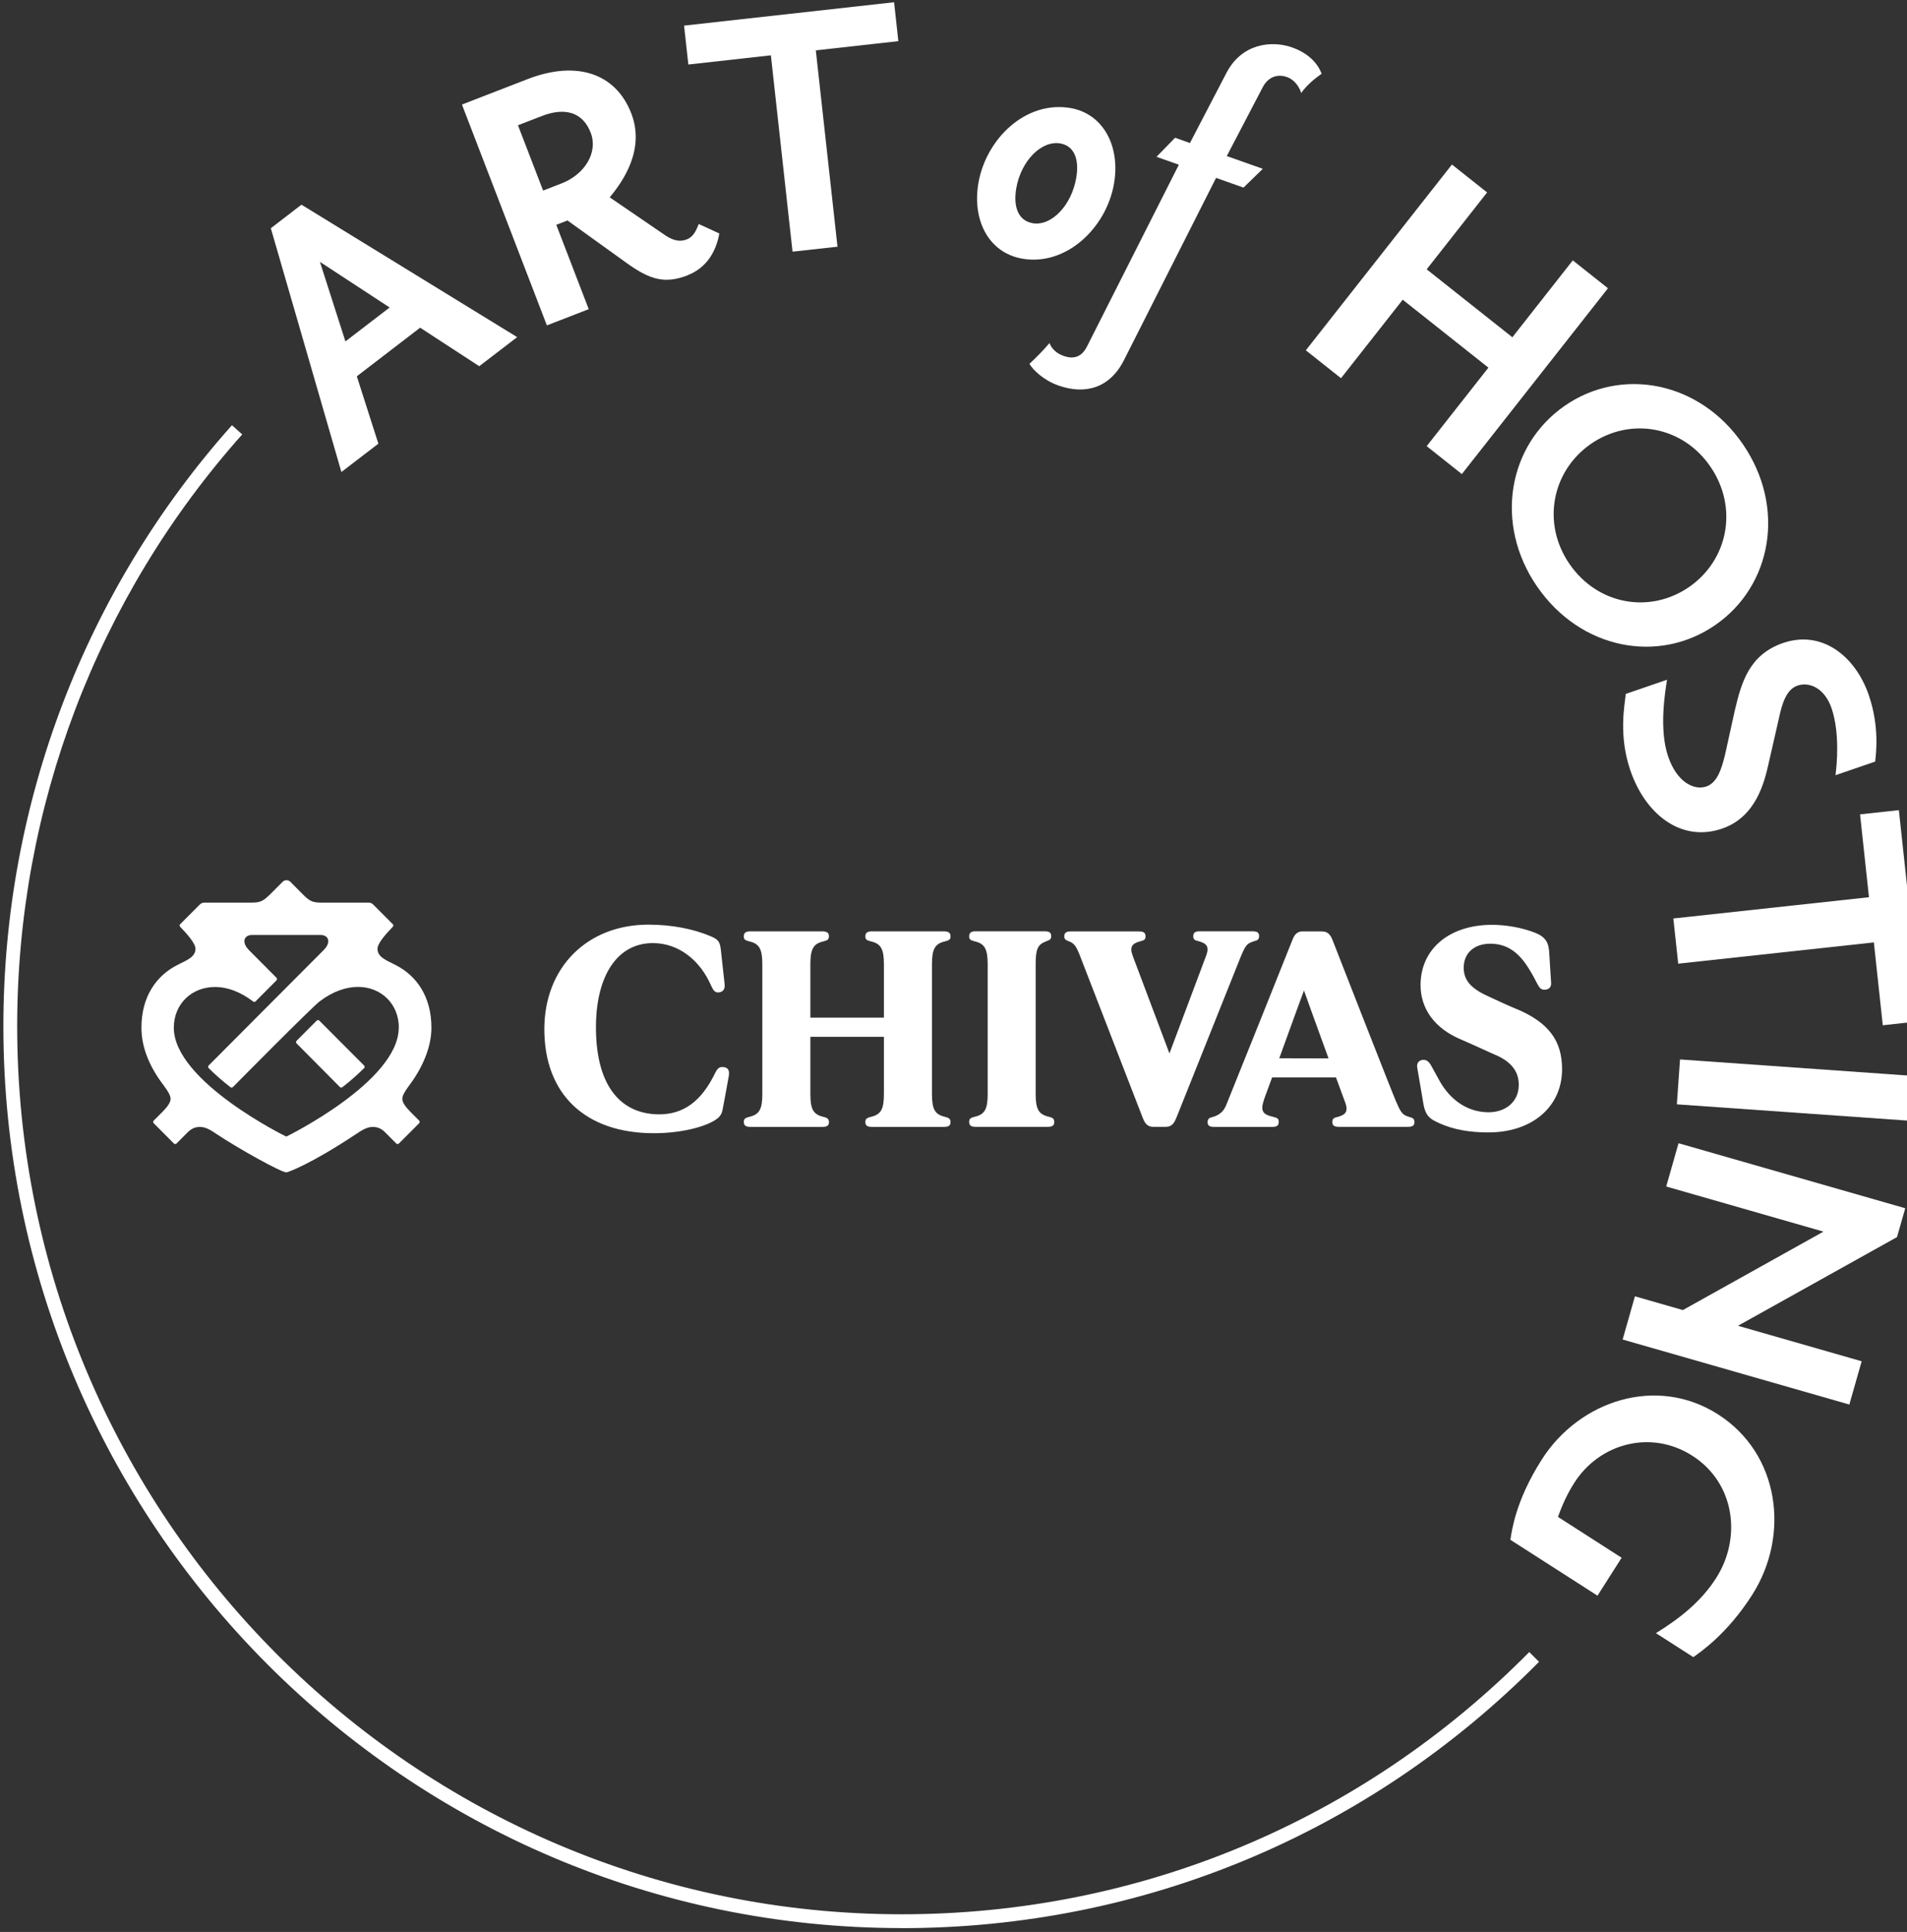 <svg width="235" height="238" viewBox="0 0 235 238" fill="none" xmlns="http://www.w3.org/2000/svg">
<rect x="0" y="0" width="235" height="238" fill="#333333" stroke="none"/>
<g clip-path="url(#clip0_169_29)">
<path d="M44.878 131.267C44.962 131.359 44.955 131.496 44.878 131.573C44.115 132.339 43.215 133.143 42.178 133.947C42.124 133.977 41.995 134.023 41.895 133.924C41.094 133.12 36.54 128.533 36.54 128.533C36.456 128.449 36.456 128.311 36.54 128.227L39.027 125.731C39.134 125.631 39.263 125.654 39.347 125.731L44.871 131.267H44.878ZM50.41 133.74C49.876 134.46 49.578 134.98 49.578 135.363C49.578 135.807 49.937 136.32 50.562 136.956L51.653 138.051C51.737 138.135 51.737 138.281 51.653 138.373L49.151 140.876C49.067 140.961 48.929 140.961 48.838 140.876L47.442 139.475C46.969 139 46.473 138.832 45.977 138.832C45.382 138.832 44.878 139.031 43.963 139.659H43.955C38.264 143.442 35.472 144.422 35.288 144.429C34.663 144.429 29.551 141.604 26.614 139.659C25.706 139.031 25.203 138.832 24.608 138.832C24.112 138.832 23.623 139 23.143 139.475L21.747 140.876C21.663 140.961 21.526 140.961 21.434 140.876L18.939 138.373C18.848 138.281 18.848 138.143 18.939 138.051L20.038 136.956C20.656 136.32 21.022 135.807 21.022 135.363C21.022 134.98 20.724 134.46 20.19 133.74C18.535 131.581 17.429 129.176 17.429 126.604C17.429 122.783 19.26 120.187 21.877 118.87C22.929 118.326 24.089 117.928 24.089 116.887C24.089 116.197 23.006 115.011 22.212 114.184C22.105 114.076 22.113 113.939 22.204 113.854L24.562 111.488C24.783 111.266 24.943 111.197 25.195 111.197H30.864C32.092 111.197 32.389 111.06 33.358 110.102L34.838 108.625C34.961 108.494 35.151 108.433 35.304 108.433C35.456 108.433 35.639 108.494 35.777 108.625L37.242 110.102C38.203 111.067 38.5 111.197 39.736 111.197H45.405C45.664 111.197 45.825 111.259 46.046 111.488L48.403 113.854C48.487 113.939 48.502 114.076 48.395 114.184C47.602 115.011 46.519 116.19 46.519 116.887C46.519 117.928 47.671 118.326 48.724 118.87C51.34 120.187 53.164 122.783 53.164 126.604C53.164 129.1 51.989 131.634 50.417 133.74H50.41ZM49.151 126.604C49.151 123.717 47.007 121.58 44.123 121.58C42.666 121.58 41.026 122.116 39.378 123.372C38.203 124.306 28.697 133.924 28.697 133.924C28.598 134.023 28.46 133.985 28.415 133.947C27.369 133.135 26.469 132.339 25.706 131.573C25.63 131.496 25.622 131.359 25.706 131.267L39.874 117.055C40.255 116.672 40.453 116.297 40.453 115.922C40.453 115.547 40.126 115.179 39.515 115.179H31.054C30.444 115.179 30.116 115.539 30.116 115.922C30.116 116.305 30.314 116.672 30.688 117.055C30.742 117.109 32.733 119.107 34.075 120.455C34.129 120.516 34.182 120.662 34.075 120.769C34.075 120.769 31.535 123.311 31.489 123.365C31.413 123.441 31.299 123.456 31.199 123.38C29.582 122.147 27.965 121.588 26.515 121.588C23.593 121.588 21.419 123.701 21.419 126.611C21.419 133.227 35.258 140.019 35.281 140.019C35.304 140.019 49.136 133.227 49.136 126.611L49.151 126.604ZM174.307 138.212C174.307 138.641 174.094 138.817 173.484 138.817H165.007C164.397 138.817 164.184 138.648 164.184 138.212C164.184 137.821 164.328 137.706 164.939 137.569C165.648 137.354 165.931 137.101 165.938 136.565C165.938 136.351 165.847 135.999 165.755 135.777C165.732 135.708 165.267 134.444 164.634 132.737H156.76C156.264 134.085 155.898 135.072 155.837 135.248C155.662 135.754 155.547 136.198 155.547 136.451C155.563 137.063 155.868 137.347 156.829 137.569C157.432 137.706 157.577 137.814 157.577 138.219C157.577 138.648 157.371 138.824 156.791 138.824H149.604C149.032 138.824 148.811 138.656 148.811 138.227C148.811 137.944 148.956 137.745 149.207 137.676C149.207 137.676 149.612 137.569 149.864 137.454C150.466 137.178 150.84 136.795 151.122 136.098C151.557 135.057 159.057 116.328 159.308 115.684C159.4 115.447 159.583 115.141 159.736 115.018C159.949 114.842 160.201 114.743 160.438 114.743H162.787C163.291 114.743 163.474 114.827 163.688 114.995C163.924 115.187 164.084 115.493 164.176 115.723C164.26 115.937 171.393 134.199 172.011 135.639C172.583 136.971 172.805 137.324 173.476 137.538C173.476 137.538 173.682 137.599 173.911 137.676C174.185 137.775 174.3 137.928 174.3 138.219L174.307 138.212ZM163.718 130.394C162.406 126.833 160.689 122.017 160.689 122.017C160.689 122.017 158.919 126.818 157.645 130.371L163.726 130.386L163.718 130.394ZM89.242 131.473C88.647 131.374 88.426 131.588 88.105 132.232C86.457 135.624 84.245 137.324 81.109 137.278C76.242 137.201 73.335 133.441 73.442 126.19C73.534 120.286 75.998 116.175 80.476 116.182C83.734 116.197 86.282 118.395 87.579 121.312C87.899 122.025 88.09 122.3 88.578 122.254C89.051 122.201 89.364 121.933 89.296 121.228C89.212 120.432 88.937 118.051 88.83 117.024C88.723 116.014 88.51 115.738 87.587 115.34C85.489 114.452 82.818 113.908 79.912 113.908C72.351 113.908 67.079 119.184 67.079 126.787C67.079 134.812 72.13 139.605 80.598 139.605C83.848 139.605 87.06 138.832 88.395 137.798C88.845 137.446 88.99 137.033 89.051 136.673C89.227 135.807 89.685 133.227 89.791 132.66C89.921 131.994 89.814 131.565 89.227 131.458L89.242 131.473ZM154.342 116.014L154.769 115.876C155.051 115.799 155.158 115.616 155.158 115.332C155.158 114.903 154.945 114.727 154.334 114.727H147.865C147.262 114.727 147.048 114.903 147.048 115.332C147.048 115.73 147.186 115.838 147.796 115.975C148.513 116.19 148.803 116.443 148.803 116.971C148.803 117.185 148.75 117.415 148.62 117.767C148.429 118.265 144.111 129.774 144.111 129.774C144.111 129.774 139.694 118.051 139.595 117.783C139.496 117.507 139.412 117.208 139.412 116.994C139.412 116.458 139.694 116.205 140.411 115.991C141.021 115.845 141.166 115.738 141.166 115.355C141.166 114.926 140.945 114.743 140.35 114.743H131.966C131.355 114.743 131.149 114.934 131.149 115.363C131.149 115.661 131.317 115.799 131.554 115.899C131.714 115.96 131.828 115.991 131.958 116.067C132.4 116.297 132.645 116.649 133.003 117.53C133.339 118.38 140.648 137.278 140.8 137.66C140.998 138.158 141.121 138.365 141.334 138.549C141.525 138.732 141.815 138.824 142.097 138.817H143.608C143.959 138.817 144.18 138.763 144.432 138.556C144.706 138.334 144.828 138.005 144.981 137.66C145.103 137.369 152.869 117.928 152.869 117.928C153.442 116.527 153.655 116.243 154.334 116.029L154.342 116.014ZM186.934 124.329C185.4 123.686 184.462 123.227 183.249 122.668C181.189 121.718 180.373 120.692 180.373 119.214C180.373 117.423 181.662 116.259 183.646 116.259C185.629 116.259 187.079 117.231 188.33 119.222C188.658 119.727 189.009 120.348 189.39 121.106C189.711 121.726 189.917 121.94 190.352 121.925C190.855 121.917 191.176 121.619 191.145 121.09C191.107 120.424 190.939 117.966 190.909 117.331C190.863 116.496 190.657 116.006 190.344 115.661C190.085 115.371 189.749 115.133 189.139 114.896C187.567 114.283 185.599 113.931 183.874 113.931C178.595 113.931 175.055 116.91 175.055 121.351C175.055 124.253 176.772 126.68 180.006 128.043C181.83 128.824 183.195 129.49 184.325 129.973C186.148 130.761 187.216 131.964 187.155 133.763C187.094 135.815 185.461 137.04 183.386 137.025C180.8 136.994 178.732 135.486 177.451 133.25C177.146 132.714 176.535 131.588 176.344 131.244C176.108 130.815 175.803 130.555 175.421 130.562C174.925 130.578 174.529 130.892 174.651 131.55C174.811 132.431 175.284 135.279 175.421 136.075C175.658 137.324 176.108 137.752 176.909 138.151C178.275 138.84 180.228 139.506 183.409 139.506C188.872 139.506 192.495 136.29 192.495 131.726C192.495 128.235 190.87 125.991 186.926 124.314L186.934 124.329ZM129.913 138.235C129.913 137.814 129.768 137.699 129.166 137.553C127.983 137.262 127.625 136.619 127.625 134.758V118.77C127.625 116.94 127.892 116.389 128.784 116.021C129.364 115.784 129.539 115.746 129.539 115.325C129.539 114.88 129.295 114.727 128.723 114.727H120.255C119.683 114.727 119.431 114.903 119.431 115.34C119.431 115.73 119.568 115.838 120.178 115.983C121.353 116.266 121.712 116.948 121.712 118.778V134.766C121.712 136.627 121.353 137.27 120.178 137.561C119.568 137.706 119.431 137.829 119.431 138.212C119.431 138.664 119.683 138.817 120.255 138.817H129.105C129.631 138.817 129.921 138.671 129.921 138.242M116.379 115.991C116.982 115.845 117.134 115.738 117.134 115.348C117.134 114.911 116.883 114.735 116.31 114.735H107.461C106.888 114.735 106.637 114.911 106.637 115.348C106.637 115.738 106.782 115.845 107.392 115.991C108.567 116.274 108.925 116.956 108.925 118.786V125.363H99.862V118.786C99.862 116.956 100.22 116.274 101.395 115.991C102.006 115.845 102.128 115.738 102.151 115.348C102.158 114.926 101.899 114.735 101.327 114.735H92.477C91.897 114.735 91.661 114.911 91.661 115.348C91.661 115.738 91.798 115.845 92.408 115.991C93.583 116.274 93.942 116.956 93.942 118.786V134.774C93.942 136.634 93.576 137.278 92.408 137.569C91.798 137.714 91.661 137.852 91.661 138.219C91.661 138.648 91.905 138.824 92.477 138.824H101.327C101.891 138.824 102.151 138.679 102.151 138.25C102.151 137.86 102.006 137.714 101.395 137.569C100.22 137.278 99.862 136.634 99.862 134.774V127.729H108.925V134.774C108.925 136.634 108.567 137.278 107.392 137.569C106.782 137.714 106.637 137.852 106.637 138.219C106.637 138.679 106.888 138.824 107.461 138.824H116.31C116.875 138.824 117.134 138.679 117.134 138.25C117.134 137.86 116.989 137.714 116.379 137.569C115.204 137.278 114.846 136.634 114.846 134.774V118.786C114.846 116.956 115.204 116.274 116.379 115.991Z" fill="white"/>
<path d="M59.061 45.116L51.775 40.369L43.971 46.357L46.626 54.657L42.071 58.149L33.374 28.117L37.15 25.215L63.73 41.533L59.053 45.116H59.061ZM39.424 32.26L42.567 42.061L48.014 37.88L39.424 32.26Z" fill="white"/>
<path d="M84.764 33.906C81.949 35.001 80.11 34.496 77.142 32.344L69.933 27.16L68.552 27.696L72.549 38.087L67.392 40.086L56.925 12.88L64.989 9.756C71.146 7.366 75.922 9.097 77.798 13.982C79.492 18.385 76.829 22.283 75.136 24.312L81.613 28.738C82.75 29.565 83.642 29.878 84.642 29.488C85.45 29.174 85.801 28.378 86.106 27.597L88.639 28.761C88.281 30.828 87.182 32.957 84.749 33.898L84.764 33.906ZM66.744 14.304L63.829 15.43L66.927 23.477L69.216 22.589C72.031 21.494 73.732 18.799 72.794 16.356C71.832 13.867 69.696 13.155 66.736 14.304H66.744Z" fill="white"/>
<path d="M100.533 6.203L103.204 30.392L97.665 31.004L94.995 6.815L84.825 7.948L84.298 3.155L110.177 0.276L110.703 5.069L100.533 6.203Z" fill="white"/>
<path d="M131.95 13.316C135.933 14.021 138.092 17.995 137.275 22.65C136.329 28.064 131.393 32.819 125.954 31.862C121.872 31.142 119.766 27.175 120.575 22.52C121.521 17.106 126.404 12.344 131.95 13.316ZM127.235 27.497C129.555 27.903 132.034 25.323 132.622 21.93C133.011 19.702 132.431 17.987 130.669 17.673C128.349 17.267 125.832 19.794 125.237 23.178C124.84 25.453 125.473 27.183 127.235 27.489V27.497Z" fill="white"/>
<path d="M158.599 9.495C157.394 9.066 156.272 9.495 155.616 10.728L151.176 19.227L155.616 20.797L153.236 23.11L149.856 21.915L138.534 44.312C136.711 47.965 133.56 48.6 130.424 47.49C128.639 46.862 127.251 45.553 126.862 44.818C127.67 44.067 128.509 43.225 129.333 42.26C129.547 42.88 130.134 43.523 131.058 43.845C132.019 44.19 133.201 44.22 133.972 42.643L145.271 20.292L142.517 19.319L144.805 16.969L146.636 17.619L151.115 9.02C153.007 5.33 156.715 4.955 159.225 5.843C161.345 6.593 162.414 7.895 162.864 9.082C161.994 9.702 161.01 10.498 160.346 11.463C160.132 10.682 159.469 9.794 158.599 9.488V9.495Z" fill="white"/>
<path d="M175.81 54.963L183.417 45.292L172.858 36.923L165.252 46.594L160.918 43.156L178.923 20.269L183.256 23.707L175.81 33.179L186.369 41.548L193.815 32.076L198.149 35.514L180.144 58.401L175.81 54.963Z" fill="white"/>
<path d="M189.413 72.253C184.096 64.519 185.828 54.841 192.816 49.994C199.804 45.154 209.44 46.962 214.757 54.695C220.105 62.467 218.374 72.154 211.385 76.993C204.397 81.832 194.761 80.025 189.413 72.246V72.253ZM210.76 57.467C207.304 52.437 200.842 51.364 196.043 54.688C191.244 58.011 189.955 64.458 193.411 69.481C196.897 74.55 203.359 75.63 208.158 72.307C212.957 68.984 214.246 62.536 210.76 57.467Z" fill="white"/>
<path d="M200.903 94.895C199.446 90.623 200.193 86.947 200.346 85.485L205.427 83.739C205.213 85.171 204.405 89.788 205.564 93.188C206.655 96.396 208.784 97.399 210.279 96.886C211.637 96.419 212.171 94.666 212.598 92.889L213.788 87.491C214.59 84.122 215.52 80.661 219.724 79.213C224.515 77.567 228.65 80.822 230.306 85.676C231.625 89.566 231.183 92.859 231.076 93.823L226.186 95.5C226.369 94.137 226.728 90.27 225.705 87.254C224.858 84.773 222.966 83.961 221.509 84.459C220.105 84.941 219.587 86.748 219.213 88.502L217.977 93.915C217.443 96.32 216.428 100.631 212.217 102.078C207.182 103.808 202.757 100.332 200.903 94.888V94.895Z" fill="white"/>
<path d="M230.916 116.098L206.808 118.717L206.205 113.15L230.313 110.531L229.215 100.324L233.998 99.803L236.798 125.784L232.015 126.305L230.916 116.098Z" fill="white"/>
<path d="M207.029 130.516L236.012 132.561L235.623 138.089L206.64 136.045L207.029 130.516Z" fill="white"/>
<path d="M201.475 159.698L207.38 161.39L224.706 151.727L205.328 146.168L206.846 140.838L234.784 148.848L233.769 152.4L214.17 163.327L229.413 167.699L227.895 173.029L199.957 165.019L201.475 159.69V159.698Z" fill="white"/>
<path d="M189.993 179.805C194.624 172.539 204.153 169.392 211.736 174.254C219.32 179.116 220.594 189.132 215.94 196.444C212.858 201.291 209.562 203.504 208.669 204.147L204.061 201.192C206.96 199.4 209.623 197.325 211.492 194.385C214.658 189.407 213.781 182.692 208.562 179.346C203.436 176.053 197.081 177.83 193.998 182.677C193.144 184.017 192.518 185.38 191.992 186.873L199.835 191.904L196.859 196.575L186.125 189.691C186.301 188.649 186.712 184.951 189.993 179.805Z" fill="white"/>
<path d="M111.107 237.525C50.066 237.525 0.416 187.685 0.416 126.427C0.416 99.061 10.417 72.758 28.582 52.383L29.849 53.516C11.966 73.585 2.117 99.474 2.117 126.427C2.117 186.75 51.012 235.825 111.115 235.825C140.373 235.825 167.838 224.355 188.452 203.52L189.657 204.722C168.723 225.878 140.823 237.533 111.115 237.533L111.107 237.525Z" fill="white"/>
</g>
<defs>
<clipPath id="clip0_169_29">
<rect width="235" height="238" fill="white"/>
</clipPath>
</defs>
</svg>
